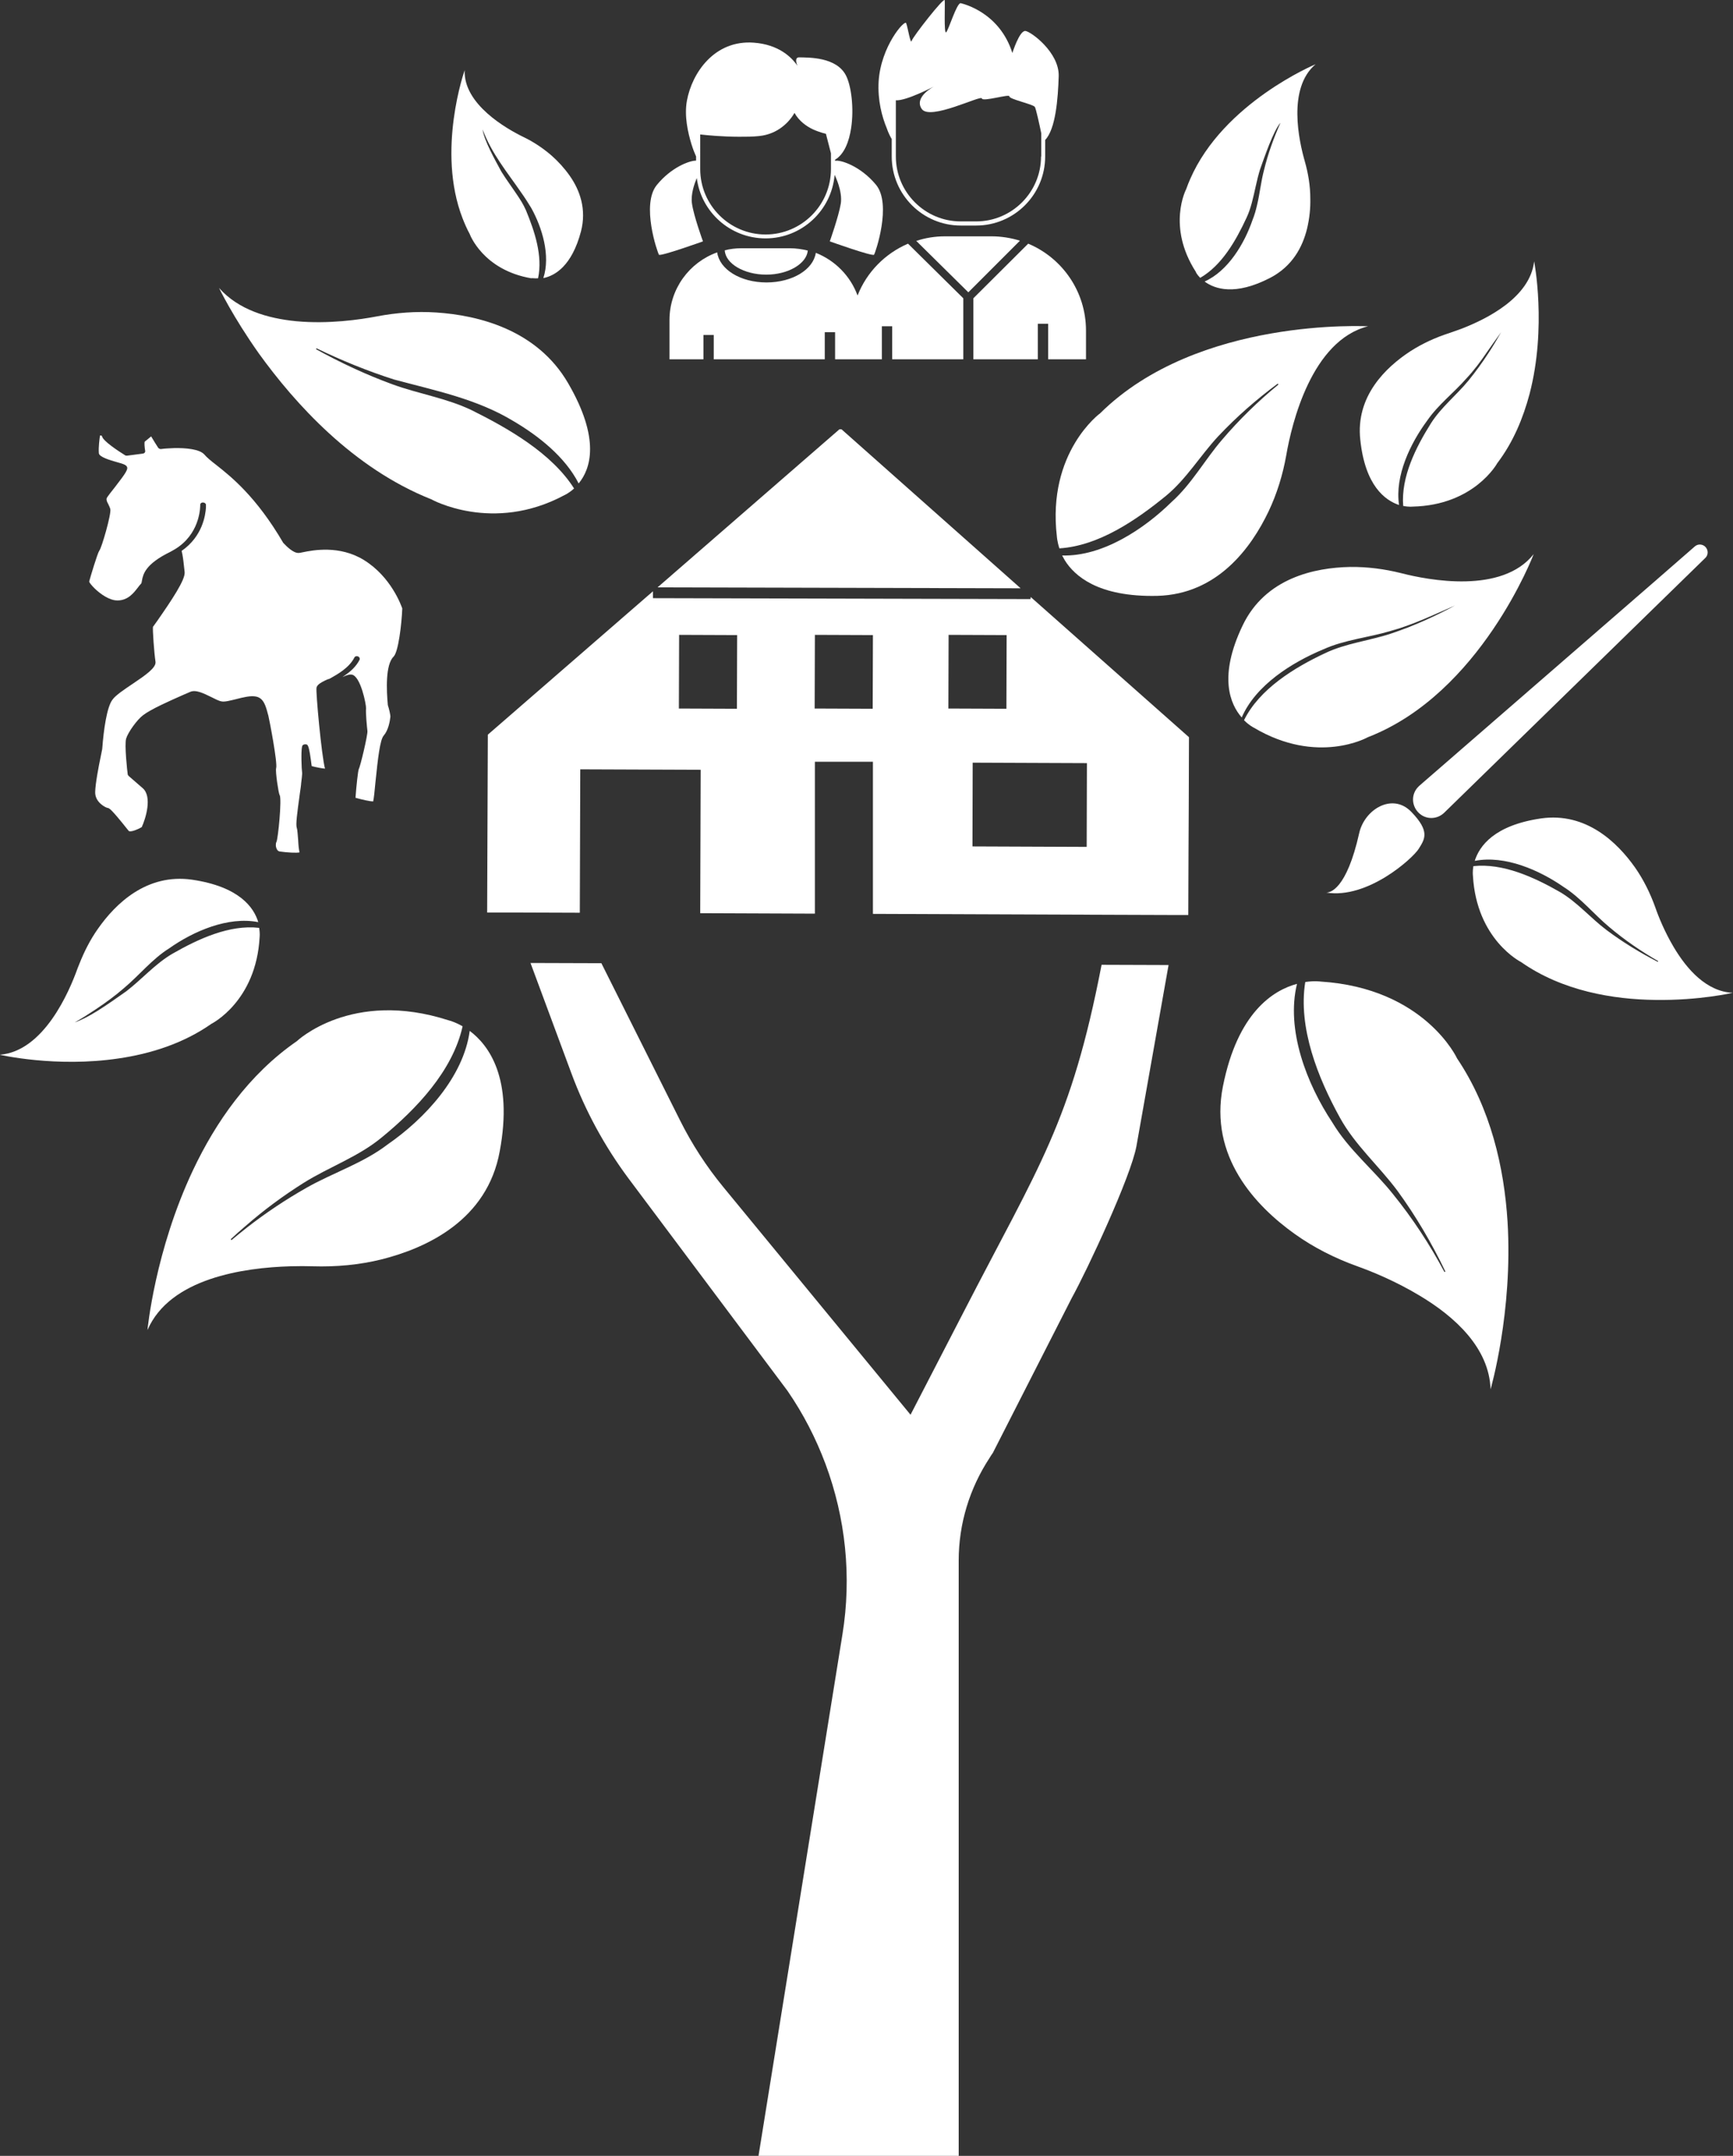<?xml version="1.0" encoding="utf-8"?>
<!-- Generator: Adobe Illustrator 26.5.0, SVG Export Plug-In . SVG Version: 6.00 Build 0)  -->
<svg version="1.1" id="Laag_1" xmlns="http://www.w3.org/2000/svg" xmlns:xlink="http://www.w3.org/1999/xlink" x="0px" y="0px"
	 viewBox="0 0 755.6 939.6" style="enable-background:new 0 0 755.6 939.6;" xml:space="preserve">
<rect x="0" y="0" width="755.6" height="939.6" fill="#333333" stroke="none"/>
<style type="text/css">
	.st0{fill:#FFFFFF;}
</style>
<g>
	<g>
		<path class="st0" d="M449.3,261.1l-164.6-0.4v-2.4v-0.6l-72,62.5l-0.3,77.5h7h3.7l28,0.1h1.7l0.2-62.5l52.5,0.2l-0.2,62.5l50,0.2
			V332h25.3v66.3l104,0.4l28.7,0.1h4.8l0.1-27.3l0.1-19.8l0.1-30.4l-69-61.1L449.3,261.1z M321.3,308.9l-25.3-0.1l0.1-32.1l25.3,0.1
			L321.3,308.9z M380.5,308.9l-25.3-0.1l0.1-32.1l25.3,0.1L380.5,308.9z M413.6,276.7l25.3,0.1l-0.1,32.1l-25.3-0.1L413.6,276.7z
			 M473.8,369.1l-49.8-0.2l0.1-36.5l49.8,0.2L473.8,369.1z"/>
		<polygon class="st0" points="366.9,187.1 366,187.1 286.7,256 445,256.4 		"/>
		<path class="st0" d="M75.3,415.6C67.7,420,62,426.7,55.1,432c-3.7,2.6-8.3,5.9-12.8,8.7c-3.4,2.1-6.8,3.9-9.7,4.9
			c3.2-1.8,6.3-3.8,9.3-5.8c4.2-2.8,8.3-5.8,12.1-9.1c6.7-5.6,12.3-12.7,19.8-17.4c10.5-7.4,25.6-14,38.8-11.4
			c-1.9-6.4-8.3-15.5-28.9-18.5c-19.7-2.8-33.3,10.4-41,21.4c-3.4,4.8-6,10-8.1,15.3c-0.3,0.7-0.5,1.3-0.8,2
			c-3.6,10.1-14.7,36.1-33.9,37.6c0,0,24.5,5.7,51.9,1.6c13.6-2,28-6.4,40.4-15.1c0,0,19.5-9.7,21-37.8c0,0,0.2-1.6-0.2-4
			C100.1,402.9,86.5,409.2,75.3,415.6z"/>
		<path class="st0" d="M234.6,121.3c2.1-9.8-1.5-20.5-5.3-29.7c-1.1-2.5-2.5-4.7-4-6.9c-2.2-3.3-4.6-6.5-6.7-9.9
			c-2.7-5-7.5-13.5-8.2-18.4c4.1,10.8,10.8,18.7,16.9,27.6c1.5,2.1,2.9,4.3,4.3,6.6c4.8,8.6,8.5,20.8,5.3,30.6
			c5-1,12.4-5.2,16.4-20.3c2.5-9.6-0.4-17.9-4.9-24.3c-2.4-3.4-5.1-6.3-7.8-8.7c-3.8-3.3-8-6.1-12.4-8.2
			c-7.4-3.6-26.2-14.3-25.6-29.1c0,0-12.4,35-0.9,64.6c0.9,2.3,1.9,4.6,3.1,6.8c0,0,5.7,15.7,26.9,19.3
			C231.7,121.1,232.9,121.4,234.6,121.3z"/>
		<path class="st0" d="M523.3,121.1c9.5-5.5,15.6-16.3,20.2-26.2c1-2.1,1.7-4.3,2.3-6.5c1.3-4.8,2.1-9.8,3.6-14.6
			c1.9-5.3,5.8-16.8,8.9-20.3c-3,6.7-5.5,13.7-7.2,20.7c-1.3,4.9-1.8,10.1-3,15.1c-0.5,2.2-1.1,4.4-2,6.6
			c-3.5,10.2-10.6,22.2-20.9,26.8c4.5,3.3,13.3,6.3,28.6-1.6c9.6-5,14.1-13.3,16.1-21.5c1.1-4.6,1.5-9.1,1.4-13.1
			c0-5.5-0.9-10.9-2.4-16.2c-2.5-8.7-7.7-31.8,4.7-42.3c0,0-40.2,16.7-54.7,50.1c-0.6,1.4-1.2,2.8-1.7,4.3c0,0-8.6,16.2,4.2,36.1
			C521.3,118.5,521.9,119.7,523.3,121.1z"/>
		<path class="st0" d="M729.7,412.7c-3.9-6.6-6.6-13.2-8-17.3c-2.2-6.1-5.1-12-8.8-17.3c-7.7-10.9-21.3-24.2-41-21.4
			c-20.5,3-26.9,12.1-28.9,18.5c13.2-2.6,28.3,4.1,38.8,11.4c7.5,4.8,13.1,11.8,19.8,17.4c6.6,5.6,13.9,10.6,21.4,14.9l-0.2,0.3
			c-7.8-4-15.3-8.6-22.4-13.9c-7-5.3-12.6-12-20.2-16.5c-11.2-6.4-24.8-12.7-37.8-11.3c-0.4,2.4-0.2,4-0.2,4
			c1.5,28.1,21,37.8,21,37.8c18.1,12.7,40.4,16.3,58.5,16.5c19.2,0.3,33.8-3.1,33.8-3.1C744.1,432.2,735.5,422.5,729.7,412.7z"/>
		<path class="st0" d="M479.7,180.1c0,0-23.2,16.9-18.9,53.7c0,0,0.1,2.1,1.1,5.2c17.2-1.1,33.5-12.3,46.6-23
			c8.9-7.4,14.8-17.4,22.6-25.8c8-8.5,16.7-16.1,26-23l0.3,0.4c-8.9,7.3-17.2,15.4-24.6,24.1c-7.5,8.7-13.2,19.2-21.9,27
			c-12.1,11.9-30.2,23.9-47.8,23.4c0.3,0.6,0.7,1.3,1.1,2c2.2,3.6,5.9,7.5,11.9,10.5c6.4,3.2,15.6,5.4,28.5,5.1
			c26.2-0.7,40.9-20.9,48.5-36.8c3.7-7.8,6.2-16,7.7-24.4c2.4-14,11.1-50.1,35.7-56.3C596.5,142.3,522.4,137.9,479.7,180.1z"/>
	</g>
	<g>
		<path class="st0" d="M420,572.1l-23,44.5l-81.6-99.2c-7.4-9-13.7-18.7-18.9-29.1l-34.3-68.5l-30.9-0.1l17.8,48
			c6.1,16.5,14.5,31.9,25,46l69.2,92.4c6.9,10,12.4,20.7,16.6,31.9c8.8,23.6,11.5,49.2,7.4,74.4l-36.6,227.3H418V680.1
			c0-15.9,4.7-31.3,13.4-44.6c0.5-0.8,0.9-1.5,1.5-2.3l34.4-67.5c6.6-11.9,25.8-52.9,28.2-66.2l14-78.9l-29.2-0.1
			C466.9,489.6,453.2,507.6,420,572.1z"/>
		<path class="st0" d="M56.1,338.2c-0.2-0.2-0.3-0.4-0.4-0.6c-0.2-1.3-1.5-13.1-0.7-15.7c0.8-2.7,4.8-8.3,7.4-10.2
			c3.5-2.7,12.2-6.5,17.4-8.8c1.3-0.6,2.4-1,3-1.3c2.5-1.2,6,0.6,9.3,2.2c1.6,0.8,3.3,1.7,4.5,1.9c1.4,0.3,3.9-0.4,6.4-1
			c3.1-0.8,6.3-1.6,8.7-1.1c3.3,0.7,4.2,4.2,5.1,7.6l0.2,0.7c0.4,1.5,4.1,20.7,3.4,22.9c-0.4,1.4,1,10.7,1.5,11.7
			c1.1,1.3-0.7,19.6-1.4,20.5c-0.3,0.5-0.4,2,0.2,3.1c0.3,0.6,0.7,0.9,1.2,1c3.4,0.5,7.5,0.7,8.7,0.4c-0.3-1.2-0.5-3.2-0.6-5.4
			c-0.2-2.1-0.3-4.5-0.6-5.3c-0.5-1.3,0.1-6,1.3-14.7c0.3-2.2,0.6-4,0.6-4.7c0.1-1,0.2-1.8,0.3-2.5c0.1-1.1,0.2-2,0.1-2.4
			c-0.2-1-0.5-9.1,0-11.1c0.2-1,1.2-1,1.4-1c1.2,0,1.6,0.1,2.8,9.5c2.3,0.6,4.6,1,5.8,1.1c-1.5-5.5-4.1-33.8-3.7-35.3
			c0.3-1.4,2.3-2.4,3.7-3.1c0.4-0.2,0.7-0.3,0.9-0.4s0.3-0.1,0.4-0.2c0.1,0,0.2,0,0.3,0c0.3-0.1,0.5-0.3,0.8-0.4
			c3-1.7,8.1-4.5,10.4-9c0.1-0.2,0.2-0.3,0.3-0.4c0.3-0.2,0.8-0.3,1.3-0.1c0.6,0.2,0.9,0.9,0.7,1.4c-1.5,3-4,5.2-6.5,6.9
			c-0.3,0.2-0.7,0.5-1,0.7c1.5-0.7,2.8-1.2,3.9-1.1c4,0.3,6.5,13.2,6.4,14.7c-0.2,2.1,0.4,8.3,0.6,9.9c0.2,1.6-3.1,15.5-3.8,16.7
			c-0.3,0.8-1,6.8-1.4,12.4c3.1,0.9,6.5,1.6,7.7,1.6c0.3-1.2,0.7-5,1-8.4c1.1-10.7,2-18.5,3.6-20.3c2-2.3,2.7-6.2,2.9-8.1
			c0.1-0.9-0.6-3.6-1.1-5.2c-0.6-6.4-1.1-17.6,2.5-21.1c2.1-2.1,3.5-14,3.8-21c-0.5-1.4-4.9-13.8-16.7-21.1
			c-10.7-6.6-22.3-4.3-26.7-3.4c-0.8,0.2-1.5,0.3-1.8,0.3c-2.3,0.1-5.3-2.9-6.7-4.4c-11.8-20.2-22.8-28.9-29.4-34.1
			c-2.2-1.7-3.9-3.1-5-4.4c-2.1-2.4-8.2-2.9-13.2-2.8c-2.3,0.1-4.3,0.2-5.6,0.4c-0.5,0.1-1-0.2-1.3-0.5c-0.9-1.4-2.3-3.6-3.1-5
			c-0.6,0.5-1.3,1.1-1.7,1.4c-0.5,0.4-1,0.8-1.1,0.9c-0.2,0.4-0.1,2.3,0.2,4c0.1,0.6-0.3,1.1-1,1.2l-6.9,0.9c-0.3,0-0.7,0-0.9-0.2
			c-2.9-1.8-9.6-6.2-10-8.2c-0.1-0.2-0.1-0.3-0.2-0.3c-0.2-0.1-0.4-0.1-0.7-0.1c-0.2,1.5-0.7,5-0.5,7.7c0.1,1.7,5,3.1,7.8,3.9
			c2.5,0.7,3.8,1.1,4.3,1.8c0.9,1.1-0.2,2.8-5,9c-1.5,1.9-3.5,4.4-3.7,5c-0.2,0.8,0.2,1.6,0.7,2.5c0.3,0.7,0.7,1.4,0.9,2.2
			c0.5,2.1-3.8,17-4.8,18.1c-0.8,1.1-3.9,11.5-4.4,13.4c0,0.5,1,1.7,2.4,3.1c2.5,2.4,6.5,5.3,10.1,5.2c4.5-0.1,6.9-3.3,8.7-5.6
			c0.5-0.7,1-1.3,1.4-1.7c0.2-0.2,0.3-0.7,0.4-1.4c0.5-2.6,1.3-7.1,12.4-12.5c1.3-0.7,2.5-1.4,3.6-2.2c9.7-7,9.4-18.1,9.4-18.3
			c0-0.6,0.5-1,1.2-1s1.3,0.5,1.3,1c0,0.1,0,0.5,0,1.2c-0.2,3.3-1.5,12.6-10.6,18.9c0.1,0.3,0.1,0.6,0.2,1c0,0.1,0.1,0.3,0.1,0.4
			c0.3,1.5,0.6,3.9,1,7.8c0.4,3.3-5.6,12.2-12,21.4c-0.9,1.2-1.7,2.4-1.8,2.5c-0.2,1.1,0.5,11.3,1.1,15.2c0.4,2.6-4.4,5.9-9.9,9.6
			c-3.7,2.5-7.5,5-8.9,7c-2.4,3.2-3.8,13-4.4,21.1c0,0.4-0.3,1.6-0.7,3.7c-0.9,4.3-2.3,11.6-2.4,15.4c-0.1,4.6,4.7,6.8,5.3,6.9
			c0.8,0.1,1.4,0.1,8.8,9.4l0.5,0.6c0.1,0.1,0.2,0.2,0.4,0.2c1.2,0.2,3.7-0.9,5.3-1.8c1.7-3.7,4.7-13.3,0.4-17L56.1,338.2z"/>
		<path class="st0" d="M743.7,238.5c-1.2-1.4-3.4-1.6-4.8-0.3l-18.6,16.2l-101.5,88.1c-0.1,0.1-0.2,0.2-0.3,0.3
			c-3.2,3.1-3.2,8.1-0.1,11.3c3.1,3.2,8.1,3.2,11.3,0.1l93.9-91.6l20-19.5C744.8,241.9,744.9,239.9,743.7,238.5z"/>
		<path class="st0" d="M592.6,363.2c-5.5,24.5-12.7,25.9-14.4,25.8c18.1,3,37.9-15,40.4-19.1c2.6-4.2,5-7.5-3.2-16
			C607.2,345.3,594.9,352.7,592.6,363.2z"/>
		<path class="st0" d="M204.8,449.3c-2.7,20.1-19.6,38.3-35.8,49.5c-10.7,8.2-23.8,12.3-35.4,18.9c-9,5.1-17.7,10.9-25.9,17.3
			c-2.3,1.8-4.5,3.6-6.8,5.5l-0.3-0.4c2.1-2,4.3-3.9,6.4-5.7c7.9-6.9,16.4-13.2,25.3-18.8c11.3-7.1,24-11.4,34.3-20
			c15-12.3,30.8-28.9,35.1-48.3c-3.5-2-6.1-2.6-6.1-2.6c-42.3-13.7-66.2,9.1-66.2,9.1c-21,14.5-35.4,35.4-45.2,56.1
			c-16.7,35.3-19.9,69.8-19.9,69.8c9.8-22.7,42.2-27.2,62.2-27.8c3.8-0.1,7.2-0.1,9.9,0c10.1,0.3,20.2-0.6,29.9-3
			c19.9-5,46.2-17.2,51.6-47.2C223.8,470,213.2,455.6,204.8,449.3z"/>
		<path class="st0" d="M188,217.6c0,0,26.8,15,58.1-1.8c0,0,1.9-0.8,4.2-2.9c-9.8-15.5-29.1-26.4-44.6-34.1
			c-11-5.3-23.1-7.1-34.6-11.3s-22.6-9.4-33.3-15.3l0.2-0.4c10.9,5.3,22.2,9.9,33.8,13.6c17.8,4.8,36,8.4,52,18.1
			c10.9,6.4,22.6,15.6,28.5,27.2c5.2-6.3,9.6-19.3-4.6-43.7c-13.6-23.4-39.3-29.6-57.4-30.8c-8.9-0.6-17.6,0.1-26,1.7
			c-7.3,1.4-21.1,3.4-35.1,2.1c-12.5-1.2-25.3-5-33.7-14.5c0,0,6,12.5,17.4,28.6C128.5,175.7,153.8,204,188,217.6z"/>
		<path class="st0" d="M635.3,461.3c0,0-14.1-30.6-59.5-33.5c0,0-2.7-0.4-6.7,0.2c-3.2,20,5.6,41.9,15.1,59.1
			c6.6,12,17,21,25.1,31.9c8.1,11.1,15,22.9,20.9,35.2l-0.4,0.2c-6.4-12-13.9-23.4-22.4-33.9c-8.5-10.7-19.4-19.4-26.5-31.3
			c-11.1-16.7-20.3-40.3-15.4-60.4c-10.4,2.8-25.9,12.5-32.3,44.7c-6.1,30.6,14.2,52.1,31.3,64.3c8.4,6,17.6,10.6,27.3,14.1
			c6.5,2.3,16.9,6.6,27.2,12.8c15.4,9.2,30.3,22.8,30.9,40.8c0,0,9.8-33.6,7.4-73.1C655.8,508.8,650,483.2,635.3,461.3z"/>
		<path class="st0" d="M610,220.1c-1.9-12.7,4.9-26.8,12.2-36.7c4.8-7,11.7-12.2,17.2-18.5c3.2-3.4,6.2-7.4,8.9-11.4
			c2.1-3,4.2-6,6.2-8.7c-1.8,3.1-3.6,6.2-5.6,9.2c-2.6,4-5.5,8-8.5,11.7c-5.3,6.5-12,11.7-16.5,18.8c-6.6,10.5-13.1,23.4-12.1,36
			c2.4,0.5,4.1,0.3,4.1,0.3c26.9-0.6,36.9-18.9,36.9-18.9c7-9.2,11.3-19.7,14.1-30.2c7.6-29.1,2-57.8,2-57.8
			c-1.8,15.7-20.5,25.1-32,29.5c-1.9,0.7-3.7,1.3-5.1,1.8c-5.9,1.9-11.6,4.5-16.9,7.9c-10.7,7-23.9,19.6-21.8,38.6
			C595.2,211.8,604,218.1,610,220.1z"/>
		<path class="st0" d="M577,283c9.3-4.2,19.6-5.1,29.3-8c9.6-2.6,19.3-7.3,28.1-11.1c-8.9,4.8-18.2,9-27.8,12.2s-19.7,4.2-28.9,8.6
			c-13.4,6.3-28.6,15.6-35.3,29.2c2.3,2.3,4.2,3.2,4.2,3.2c27.9,16.6,49.8,4.2,49.8,4.2c49.2-19,72.3-79.8,72.3-79.8
			c-13.8,17.5-45.8,11.4-57.8,8.3c-7.2-1.8-14.7-2.8-22.3-2.7c-15.4,0.3-36.9,4.8-46.8,25.5c-10.7,22.3-5.4,34.4-0.4,40.1
			C547.5,298.6,563.3,288.7,577,283z"/>
		<path class="st0" d="M444.7,104.9c-3.9-1.2-8.1-1.9-12.4-1.9H412c-4.4,0-8.6,0.7-12.5,2l22.7,22.4L444.7,104.9z"/>
		<path class="st0" d="M424.4,130v26.6h28.1v-15.5h4.5v15.5h16.5v-12.5c0-17.1-10.4-31.7-25.2-37.9L424.4,130z"/>
		<path class="st0" d="M420,156.6V130l-24.1-23.8c-10,4.3-18,12.4-22,22.6c-3.1-8.5-9.8-15.3-18.2-18.6
			c-1.1,7.3-10.2,12.9-21.5,12.9c-11.4,0-20.5-5.7-21.5-13.1c-12.1,4.3-20.8,15.9-20.8,29.5v17.1h14.8V146h4.5v10.6h48.4v-11.8h4.5
			v11.8h6.9h4.9h8.6v-14.4h4.5v14.4H420z"/>
		<path class="st0" d="M388.8,60.6v7.6c0,16.6,13.5,30.1,30.1,30.1h6.7c16.6,0,30.1-13.5,30.1-30.1V62v-1c4.6-4.8,5.6-18.1,5.9-27.8
			c0.3-10.3-12-19.4-14.5-19.7c-2.6-0.3-5.7,9.6-5.7,9.6c-5.5-17.4-20.8-21.3-22.5-21.7s-5.4,12-6.4,12.7s-0.4-12.4-0.6-14
			S398,16,397.5,17.8c-0.5,1.8-1.7-5.9-2.4-7.7c-0.6-1.7-11,10-12,25.3c-0.5,8.4,1.5,15.6,3.5,20.4
			C387.3,57.9,388.2,59.6,388.8,60.6z M453.9,68.2c0,15.6-12.7,28.3-28.3,28.3h-6.7c-15.6,0-28.3-12.7-28.3-28.3V55.8V43.7
			c4.4,0.4,16.6-6,16.6-6s-8.9,4.6-5.3,9.8s25.9-6.2,26.2-4.6c0.3,1.6,12.2-2.1,12-0.9c-0.2,1.2,10.3,3.4,11.1,4.6
			c0.5,0.8,1.9,7.2,2.8,11.5v3.6v6.5H453.9z"/>
		<path class="st0" d="M334.1,119.7c9.6,0,17.6-4.8,18.1-10.5c-2.5-0.6-5.1-1-7.8-1h-21.2c-2.5,0-4.9,0.3-7.2,0.9
			C316.3,114.9,324.4,119.7,334.1,119.7z"/>
		<path class="st0" d="M306.5,105.2c0,0-4-10.9-4.8-16.5c-0.6-4,1.1-8.7,2.1-11.1c1.9,14.8,14.6,26.3,30,26.3
			c15.8,0,28.8-12.2,30.1-27.7c0.3,0.6,3.5,7.2,2.7,12.5c-0.9,5.5-4.8,16.5-4.8,16.5s18.7,6.7,19.3,5.8c0.6-0.9,7.8-21.9,0.9-30.4
			c-6.9-8.4-15.9-11.1-17.9-10.5v-0.5c3.9-2.3,6.1-7.7,7-13.8c1.3-8.5,0.1-18.4-2.3-23c-4.2-8-16.2-7.7-20.2-7.8
			c-1.9-0.1-1.7,1.8-0.9,3.7c-2.7-4-8.4-9.3-19-10.1c-17.2-1.3-27,13.2-29.2,25.3c-1.2,6.6,0.4,13.8,2,19c0.7,2.2,1.4,4,2,5.3V70
			c-3,0-10.9,3-17.1,10.6c-7,8.5,0.3,29.5,0.9,30.4C287.8,111.9,306.5,105.2,306.5,105.2z M362.3,73.7c0,15.7-12.8,28.5-28.5,28.5
			s-28.5-12.8-28.5-28.5V62.3v-3.7c2.4,0.3,9.6,1,17,1c3,0,5.9,0,8.6-0.3c2.1-0.2,4-0.7,5.7-1.4c6.8-2.8,9.8-8.7,9.8-8.7
			c2,3.6,5.3,5.9,8.1,7.2c3.1,1.4,5.6,1.9,5.6,1.9l2.2,8.5L362.3,73.7L362.3,73.7z"/>
	</g>
</g>
</svg>

